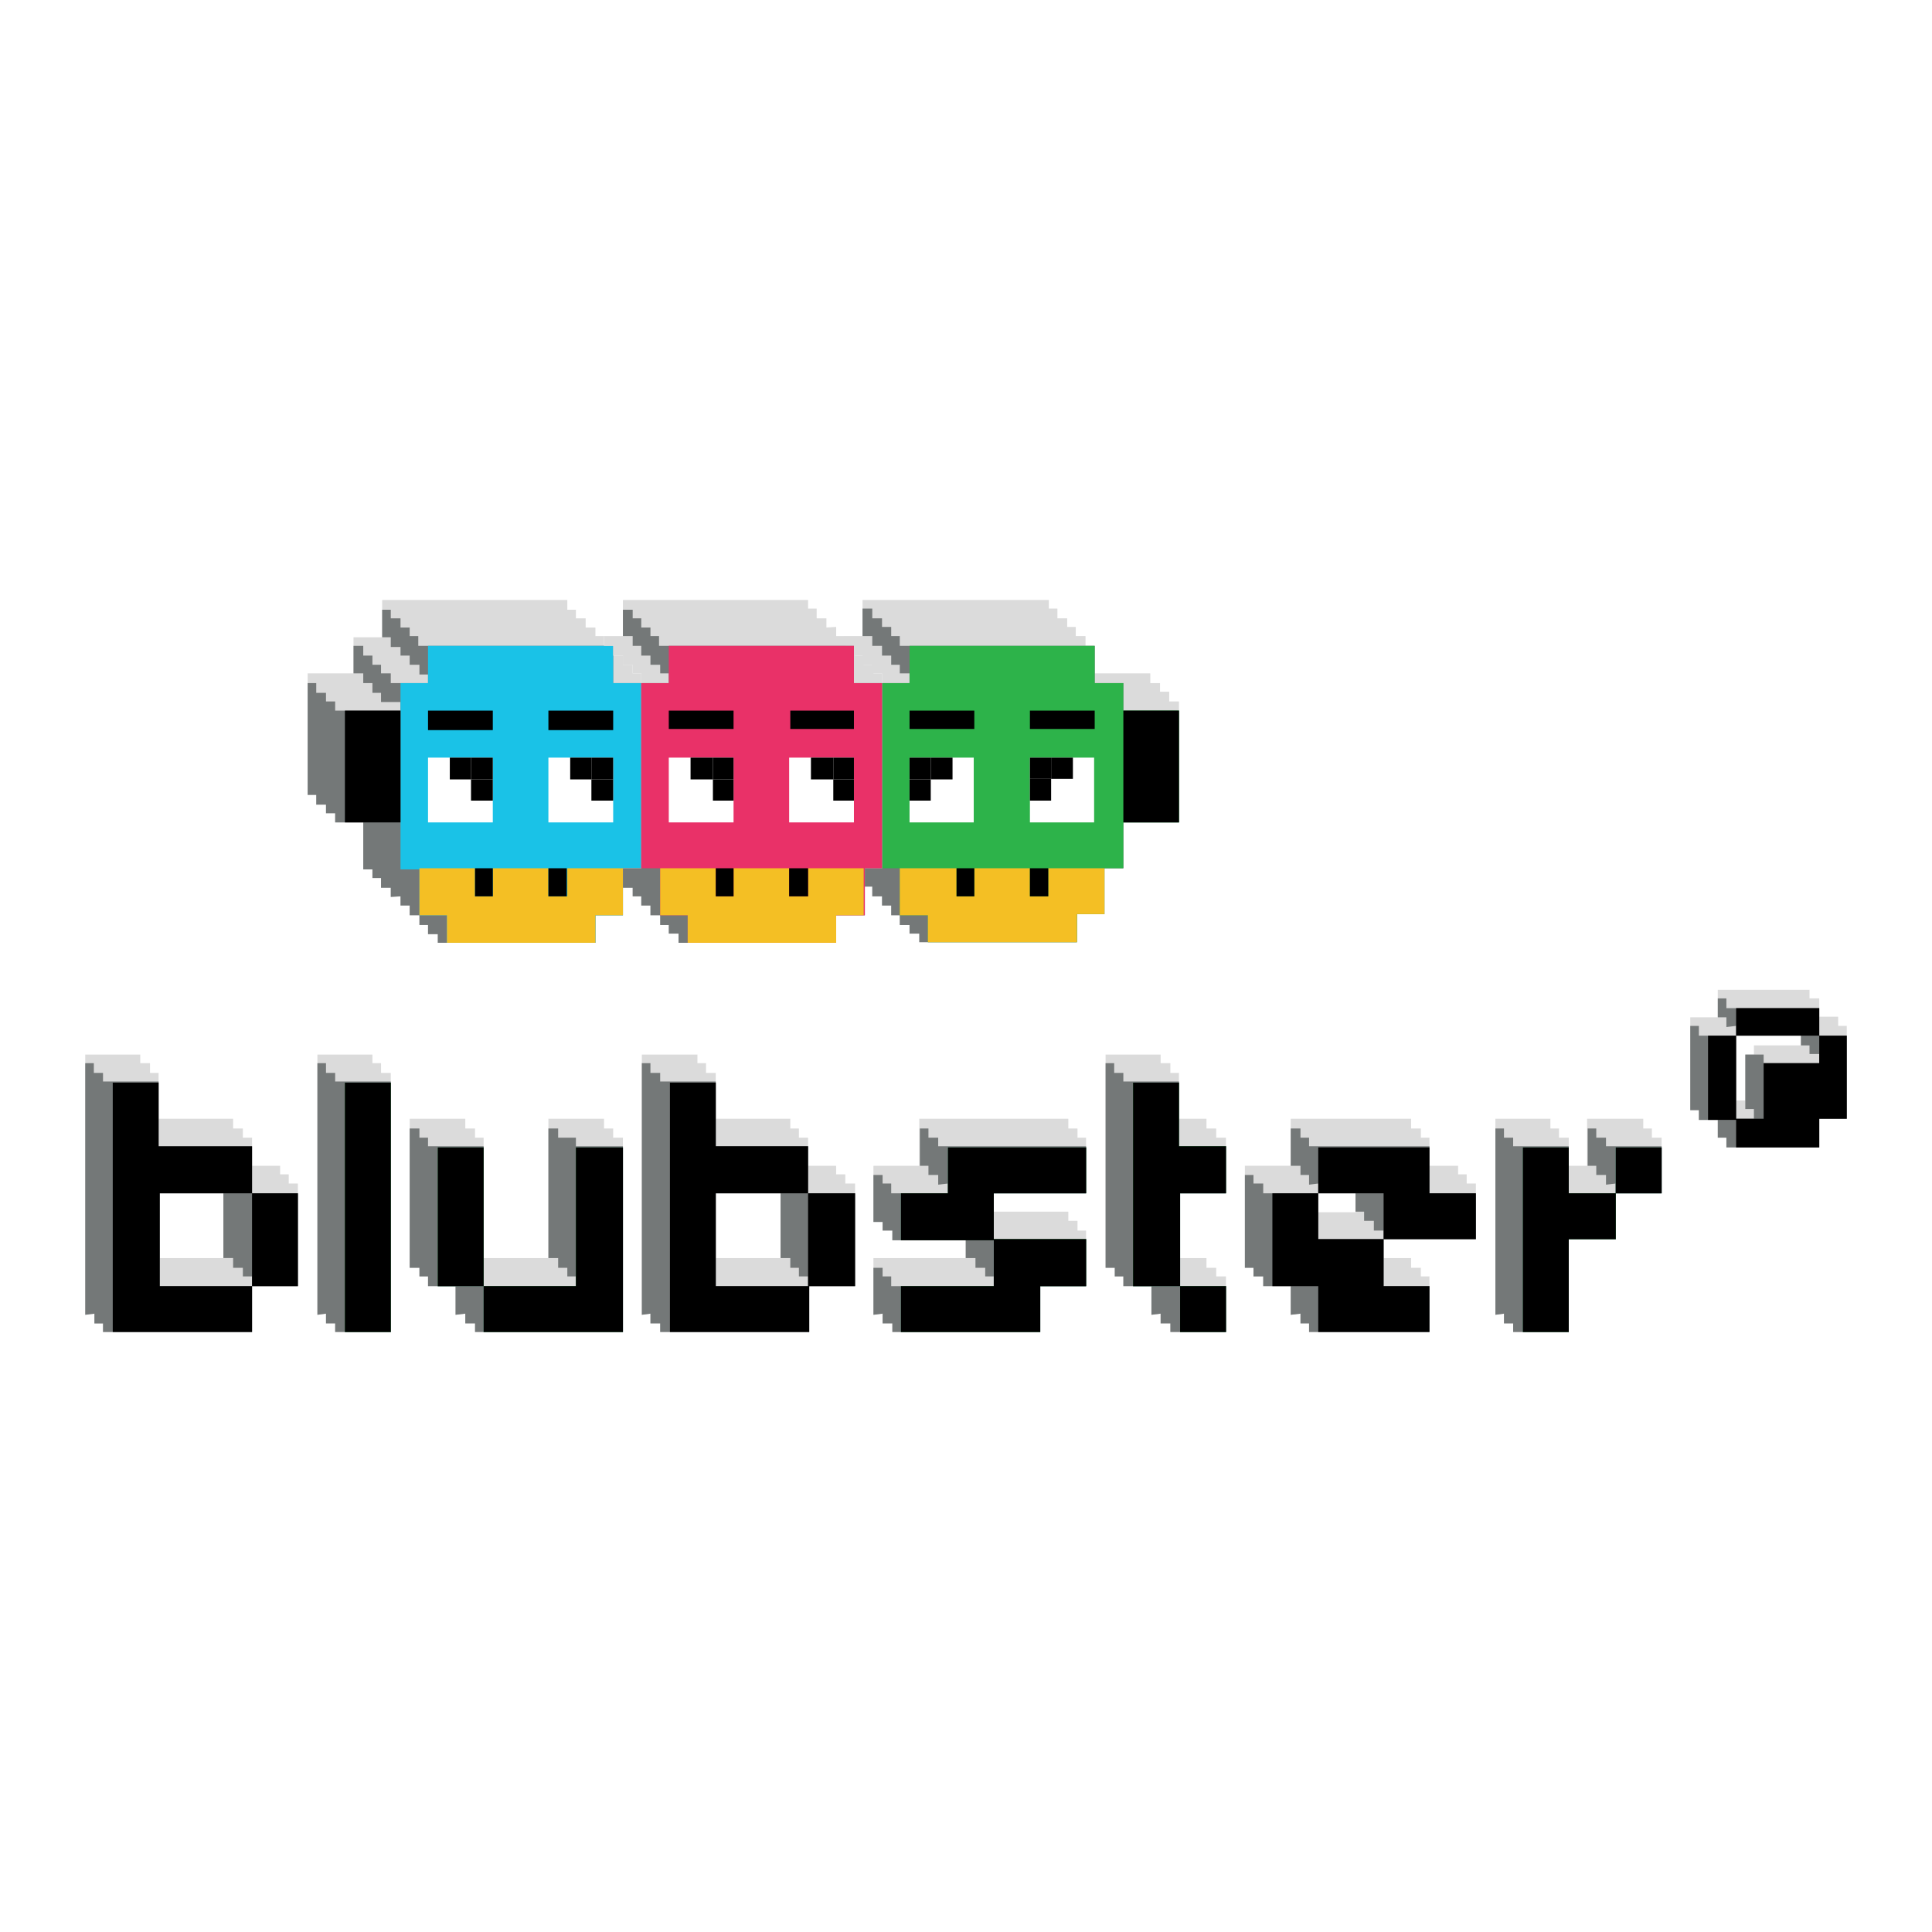 <?xml version="1.0" encoding="utf-8"?>
<!-- Generator: Adobe Illustrator 13.0.0, SVG Export Plug-In . SVG Version: 6.00 Build 14948)  -->
<!DOCTYPE svg PUBLIC "-//W3C//DTD SVG 1.0//EN" "http://www.w3.org/TR/2001/REC-SVG-20010904/DTD/svg10.dtd">
<svg version="1.0" id="Layer_1" xmlns="http://www.w3.org/2000/svg" xmlns:xlink="http://www.w3.org/1999/xlink" x="0px" y="0px"
	 width="192.756px" height="192.756px" viewBox="0 0 192.756 192.756" enable-background="new 0 0 192.756 192.756"
	 xml:space="preserve">
<g>
	<polygon fill-rule="evenodd" clip-rule="evenodd" fill="#FFFFFF" points="0,0 192.756,0 192.756,192.756 0,192.756 0,0 	"/>
	<path fill-rule="evenodd" clip-rule="evenodd" fill="#DBDBDB" d="M25.146,132.895h-14.87v-0.857H9.419v-0.973l-0.915,0.113v-25.965
		h5.491v0.859h0.972v0.973h0.857v4.574h7.435v0.973h0.972v0.914h0.915v2.803h2.802v0.857h0.858v0.916h0.915v10.236h-4.575V132.895
		L25.146,132.895L25.146,132.895z M15.938,119.055h6.349v6.461h-6.349V119.055L15.938,119.055z"/>
	<path fill-rule="evenodd" clip-rule="evenodd" fill="#DBDBDB" d="M80.736,132.895h-14.87v-0.857h-0.972v-0.973l-0.858,0.113
		v-25.965h5.547v0.859h0.858v0.973h0.972v4.574h7.435v0.973h0.858v0.914h0.915v2.803h2.802v0.857h0.915v0.916h0.972v10.236h-4.575
		V132.895L80.736,132.895L80.736,132.895z M71.414,119.055h6.463v6.461h-6.463V119.055L71.414,119.055z"/>
	<path fill-rule="evenodd" clip-rule="evenodd" fill="#DBDBDB" d="M129.749,131.064l-0.973,0.113v-2.859h-2.745v-0.971h-0.972
		v-0.859h-0.858v-10.18h4.575v-4.689h12.011v0.973h0.972v0.914h0.858v2.803h2.859v0.857h0.857v0.916h0.915v5.547h-9.207v1.887h2.745
		v0.973h0.972v0.859h0.858v5.547h-12.011v-0.857h-0.857V131.064L129.749,131.064L129.749,131.064z M131.521,119.055h3.718v1.887
		h-3.718V119.055L131.521,119.055z"/>
	<path fill-rule="evenodd" clip-rule="evenodd" fill="#DBDBDB" d="M172.242,113.506h-0.858v-1.771h-1.887v-0.973h-0.858v-9.266
		h2.745v-2.744h9.151v0.857h0.972v1.83h1.888v0.914h0.857v9.266h-2.745v2.859h-9.265V113.506L172.242,113.506L172.242,113.506z
		 M179.677,104.299h-4.689v0.914h-0.858v4.576h-0.915v-6.463h6.463V104.299L179.677,104.299z"/>
	<path fill-rule="evenodd" clip-rule="evenodd" fill="#747878" d="M25.146,132.895h-14.87v-0.857H9.419v-0.973l-0.915,0.113v-25.105
		h0.858v0.973h0.915v0.857h5.547v6.463h9.322v4.689h4.575v9.264h-4.575V132.895L25.146,132.895L25.146,132.895z M15.938,128.318
		v-9.264h6.349v6.461h0.972v0.973h0.972v0.859h0.915v0.971H15.938L15.938,128.318z"/>
	<path fill-rule="evenodd" clip-rule="evenodd" fill="#747878" d="M80.736,128.318v4.576h-14.87v-0.857h-0.972v-0.973l-0.858,0.113
		v-25.105h0.858v0.973h0.972v0.857h5.547v6.463h9.208v4.689h4.689v9.264H80.736L80.736,128.318L80.736,128.318z M80.622,127.348
		v0.971h-9.208v-9.264h6.463v6.461h0.972v0.973h0.858v0.859H80.622L80.622,127.348z"/>
	<polygon fill-rule="evenodd" clip-rule="evenodd" fill="#747878" points="129.749,131.064 128.776,131.178 128.776,128.318 
		126.031,128.318 126.031,127.348 125.06,127.348 125.06,126.488 124.201,126.488 124.201,117.225 125.06,117.225 125.06,118.082 
		126.031,118.082 126.031,119.055 131.521,119.055 131.521,118.082 130.606,118.195 130.606,117.225 129.749,117.225 
		129.749,116.309 128.776,116.309 128.776,112.592 129.749,112.592 129.749,113.506 130.606,113.506 130.606,114.365 
		142.617,114.365 142.617,119.055 147.249,119.055 147.249,123.629 138.042,123.629 138.042,122.771 137.069,122.771 
		137.069,121.799 136.097,121.799 136.097,120.885 135.239,120.885 135.239,119.055 131.521,119.055 131.521,123.629 
		138.042,123.629 138.042,128.318 142.617,128.318 142.617,132.895 130.606,132.895 130.606,132.037 129.749,132.037 
		129.749,131.064 	"/>
	<path fill-rule="evenodd" clip-rule="evenodd" fill="#747878" d="M172.242,113.506h-0.858v-1.771h-1.887v-0.973h-0.858v-8.408
		h0.858v0.973h3.717v-0.973l-0.972,0.115v-0.973h-0.858v-1.887h0.858v0.973h9.265v2.744h2.745v8.293h-2.745v2.859h-9.265V113.506
		L172.242,113.506L172.242,113.506z M173.214,111.619v-8.293h6.463v0.973h0.858v0.857h0.972v0.916h-5.548v-0.859h-1.83v5.434h0.858
		v0.973H173.214L173.214,111.619z"/>
	<polygon fill-rule="evenodd" clip-rule="evenodd" fill="#DBDBDB" points="31.667,131.178 31.667,105.213 37.157,105.213 
		37.157,106.072 38.015,106.072 38.015,107.045 38.987,107.045 38.987,132.895 33.439,132.895 33.439,132.037 32.524,132.037 
		32.524,131.064 31.667,131.178 	"/>
	<polygon fill-rule="evenodd" clip-rule="evenodd" fill="#DBDBDB" points="110.304,126.488 110.304,105.213 115.795,105.213 
		115.795,106.072 116.767,106.072 116.767,107.045 117.625,107.045 117.625,111.619 120.369,111.619 120.369,112.592 
		121.342,112.592 121.342,113.506 122.314,113.506 122.314,119.055 117.738,119.055 117.738,125.516 120.369,125.516 
		120.369,126.488 121.342,126.488 121.342,127.348 122.314,127.348 122.314,132.895 116.767,132.895 116.767,132.037 
		115.795,132.037 115.795,131.064 114.879,131.178 114.879,128.318 112.077,128.318 112.077,127.348 111.219,127.348 
		111.219,126.488 110.304,126.488 	"/>
	<polygon fill-rule="evenodd" clip-rule="evenodd" fill="#DBDBDB" points="62.149,132.895 47.394,132.895 47.394,132.037 
		46.422,132.037 46.422,131.064 45.449,131.178 45.449,128.318 42.704,128.318 42.704,127.348 41.846,127.348 41.846,126.488 
		40.874,126.488 40.874,111.619 46.422,111.619 46.422,112.592 47.394,112.592 47.394,113.506 48.251,113.506 48.251,125.516 
		54.714,125.516 54.714,111.619 60.262,111.619 60.262,112.592 61.177,112.592 61.177,113.506 62.149,113.506 62.149,132.895 	"/>
	<polygon fill-rule="evenodd" clip-rule="evenodd" fill="#DBDBDB" points="103.784,132.895 89.029,132.895 89.029,132.037 
		88.057,132.037 88.057,131.064 87.142,131.178 87.142,125.516 96.35,125.516 96.35,123.744 89.029,123.744 89.029,122.771 
		88.057,122.771 88.057,121.914 87.142,121.914 87.142,116.309 91.717,116.309 91.717,111.619 106.587,111.619 106.587,112.592 
		107.502,112.592 107.502,113.506 108.359,113.506 108.359,119.055 99.151,119.055 99.151,120.885 106.587,120.885 106.587,121.799 
		107.502,121.799 107.502,122.771 108.359,122.771 108.359,128.318 103.784,128.318 103.784,132.895 	"/>
	<polygon fill-rule="evenodd" clip-rule="evenodd" fill="#DBDBDB" points="149.194,131.178 149.194,111.619 154.685,111.619 
		154.685,112.592 155.542,112.592 155.542,113.506 156.515,113.506 156.515,116.309 158.345,116.309 158.345,111.619 
		163.949,111.619 163.949,112.592 164.808,112.592 164.808,113.506 165.779,113.506 165.779,119.055 161.204,119.055 
		161.204,123.629 156.515,123.629 156.515,132.895 150.967,132.895 150.967,132.037 150.052,132.037 150.052,131.064 
		149.194,131.178 	"/>
	<polygon fill-rule="evenodd" clip-rule="evenodd" fill="#747878" points="31.667,131.178 31.667,106.072 32.524,106.072 
		32.524,107.045 33.439,107.045 33.439,107.902 38.987,107.902 38.987,132.895 33.439,132.895 33.439,132.037 32.524,132.037 
		32.524,131.064 31.667,131.178 	"/>
	<polygon fill-rule="evenodd" clip-rule="evenodd" fill="#747878" points="110.304,126.488 110.304,106.072 111.162,106.072 
		111.162,107.045 112.077,107.045 112.077,107.902 117.625,107.902 117.625,114.365 122.314,114.365 122.314,119.055 
		117.738,119.055 117.738,128.318 122.314,128.318 122.314,132.895 116.767,132.895 116.767,132.037 115.795,132.037 
		115.795,131.064 114.879,131.178 114.879,128.318 112.077,128.318 112.077,127.348 111.219,127.348 111.219,126.488 
		110.304,126.488 	"/>
	<polygon fill-rule="evenodd" clip-rule="evenodd" fill="#747878" points="62.149,132.895 47.394,132.895 47.394,132.037 
		46.422,132.037 46.422,131.064 45.449,131.178 45.449,128.318 42.704,128.318 42.704,127.348 41.846,127.348 41.846,126.488 
		40.874,126.488 40.874,112.592 41.846,112.592 41.846,113.506 42.704,113.506 42.704,114.365 48.251,114.365 48.251,128.318 
		57.574,128.318 57.574,127.348 56.602,127.348 56.602,126.488 55.687,126.488 55.687,125.516 54.714,125.516 54.714,112.592 
		55.687,112.592 55.687,113.506 57.459,113.506 57.459,114.365 62.149,114.365 62.149,132.895 	"/>
	<polygon fill-rule="evenodd" clip-rule="evenodd" fill="#747878" points="103.784,132.895 89.029,132.895 89.029,132.037 
		88.057,132.037 88.057,131.064 87.142,131.178 87.142,126.488 88.057,126.488 88.057,127.348 88.915,127.348 88.915,128.318 
		99.151,128.318 99.151,127.348 98.294,127.348 98.294,126.488 97.322,126.488 97.322,125.516 96.35,125.516 96.35,123.744 
		89.029,123.744 89.029,122.771 88.057,122.771 88.057,121.914 87.142,121.914 87.142,117.225 88.057,117.225 88.057,118.082 
		88.915,118.082 88.915,119.055 94.577,119.055 94.577,118.082 93.604,118.195 93.604,117.225 92.632,117.225 92.632,116.309 
		91.774,116.309 91.774,112.592 92.632,112.592 92.632,113.506 93.604,113.506 93.604,114.365 108.359,114.365 108.359,119.055 
		99.151,119.055 99.151,123.629 108.359,123.629 108.359,128.318 103.784,128.318 103.784,132.895 	"/>
	<polygon fill-rule="evenodd" clip-rule="evenodd" fill="#747878" points="149.194,131.178 149.194,112.592 150.052,112.592 
		150.052,113.506 150.967,113.506 150.967,114.365 156.515,114.365 156.515,119.055 161.204,119.055 161.204,118.082 
		160.231,118.195 160.231,117.225 159.26,117.225 159.26,116.309 158.401,116.309 158.401,112.592 159.26,112.592 159.26,113.506 
		160.231,113.506 160.231,114.365 165.779,114.365 165.779,119.055 161.204,119.055 161.204,123.629 156.515,123.629 
		156.515,132.895 150.967,132.895 150.967,132.037 150.052,132.037 150.052,131.064 149.194,131.178 	"/>
	<polygon fill-rule="evenodd" clip-rule="evenodd" fill="#29C2E5" points="34.412,132.895 34.412,108.016 38.987,108.016 
		38.987,132.895 34.412,132.895 	"/>
	<polygon fill-rule="evenodd" clip-rule="evenodd" fill="#29C2E5" points="113.049,108.016 117.625,108.016 117.625,114.365 
		122.314,114.365 122.314,119.055 117.738,119.055 117.738,128.318 122.314,128.318 122.314,132.895 117.738,132.895 
		117.738,128.318 113.049,128.318 113.049,108.016 	"/>
	<polygon fill-rule="evenodd" clip-rule="evenodd" fill="#29C2E5" points="62.149,132.895 48.251,132.895 48.251,128.318 
		43.677,128.318 43.677,114.479 48.251,114.479 48.251,128.318 57.459,128.318 57.459,114.479 62.149,114.479 62.149,132.895 	"/>
	<polygon fill-rule="evenodd" clip-rule="evenodd" fill="#29C2E5" points="103.784,128.318 103.784,132.895 89.887,132.895 
		89.887,128.318 99.151,128.318 99.151,123.744 89.887,123.744 89.887,119.055 94.577,119.055 94.577,114.479 108.359,114.479 
		108.359,119.055 99.151,119.055 99.151,123.629 108.359,123.629 108.359,128.318 103.784,128.318 	"/>
	<polygon fill-rule="evenodd" clip-rule="evenodd" fill="#29C2E5" points="151.939,132.895 151.939,114.479 156.515,114.479 
		156.515,119.055 161.204,119.055 161.204,114.479 165.779,114.479 165.779,119.055 161.204,119.055 161.204,123.629 
		156.515,123.629 156.515,132.895 151.939,132.895 	"/>
	<polygon fill-rule="evenodd" clip-rule="evenodd" fill="#E9366C" points="34.412,132.895 34.412,108.016 38.987,108.016 
		38.987,132.895 34.412,132.895 	"/>
	<polygon fill-rule="evenodd" clip-rule="evenodd" fill="#E9366C" points="113.049,108.016 117.625,108.016 117.625,114.365 
		122.314,114.365 122.314,119.055 117.738,119.055 117.738,128.318 122.314,128.318 122.314,132.895 117.738,132.895 
		117.738,128.318 113.049,128.318 113.049,108.016 	"/>
	<polygon fill-rule="evenodd" clip-rule="evenodd" fill="#E9366C" points="62.149,132.895 48.251,132.895 48.251,128.318 
		43.677,128.318 43.677,114.479 48.251,114.479 48.251,128.318 57.459,128.318 57.459,114.479 62.149,114.479 62.149,132.895 	"/>
	<polygon fill-rule="evenodd" clip-rule="evenodd" fill="#E9366C" points="103.784,128.318 103.784,132.895 89.887,132.895 
		89.887,128.318 99.151,128.318 99.151,123.744 89.887,123.744 89.887,119.055 94.577,119.055 94.577,114.479 108.359,114.479 
		108.359,119.055 99.151,119.055 99.151,123.629 108.359,123.629 108.359,128.318 103.784,128.318 	"/>
	<polygon fill-rule="evenodd" clip-rule="evenodd" fill="#E9366C" points="151.939,132.895 151.939,114.479 156.515,114.479 
		156.515,119.055 161.204,119.055 161.204,114.479 165.779,114.479 165.779,119.055 161.204,119.055 161.204,123.629 
		156.515,123.629 156.515,132.895 151.939,132.895 	"/>
	<polygon fill-rule="evenodd" clip-rule="evenodd" fill="#1DB24C" points="34.412,132.895 34.412,108.016 38.987,108.016 
		38.987,132.895 34.412,132.895 	"/>
	<polygon fill-rule="evenodd" clip-rule="evenodd" fill="#1DB24C" points="113.049,108.016 117.625,108.016 117.625,114.365 
		122.314,114.365 122.314,119.055 117.738,119.055 117.738,128.318 122.314,128.318 122.314,132.895 117.738,132.895 
		117.738,128.318 113.049,128.318 113.049,108.016 	"/>
	<polygon fill-rule="evenodd" clip-rule="evenodd" fill="#1DB24C" points="62.149,132.895 48.251,132.895 48.251,128.318 
		43.677,128.318 43.677,114.479 48.251,114.479 48.251,128.318 57.459,128.318 57.459,114.479 62.149,114.479 62.149,132.895 	"/>
	<polygon fill-rule="evenodd" clip-rule="evenodd" fill="#1DB24C" points="103.784,128.318 103.784,132.895 89.887,132.895 
		89.887,128.318 99.151,128.318 99.151,123.744 89.887,123.744 89.887,119.055 94.577,119.055 94.577,114.479 108.359,114.479 
		108.359,119.055 99.151,119.055 99.151,123.629 108.359,123.629 108.359,128.318 103.784,128.318 	"/>
	<polygon fill-rule="evenodd" clip-rule="evenodd" fill="#1DB24C" points="151.939,132.895 151.939,114.479 156.515,114.479 
		156.515,119.055 161.204,119.055 161.204,114.479 165.779,114.479 165.779,119.055 161.204,119.055 161.204,123.629 
		156.515,123.629 156.515,132.895 151.939,132.895 	"/>
	<polygon fill-rule="evenodd" clip-rule="evenodd" points="34.412,132.895 34.412,108.016 38.987,108.016 38.987,132.895 
		34.412,132.895 	"/>
	<polygon fill-rule="evenodd" clip-rule="evenodd" points="113.049,108.016 117.625,108.016 117.625,114.365 122.314,114.365 
		122.314,119.055 117.738,119.055 117.738,128.318 122.314,128.318 122.314,132.895 117.738,132.895 117.738,128.318 
		113.049,128.318 113.049,108.016 	"/>
	<polygon fill-rule="evenodd" clip-rule="evenodd" points="62.149,132.895 48.251,132.895 48.251,128.318 43.677,128.318 
		43.677,114.479 48.251,114.479 48.251,128.318 57.459,128.318 57.459,114.479 62.149,114.479 62.149,132.895 	"/>
	<polygon fill-rule="evenodd" clip-rule="evenodd" points="103.784,128.318 103.784,132.895 89.887,132.895 89.887,128.318 
		99.151,128.318 99.151,123.744 89.887,123.744 89.887,119.055 94.577,119.055 94.577,114.479 108.359,114.479 108.359,119.055 
		99.151,119.055 99.151,123.629 108.359,123.629 108.359,128.318 103.784,128.318 	"/>
	<polygon fill-rule="evenodd" clip-rule="evenodd" points="151.939,132.895 151.939,114.479 156.515,114.479 156.515,119.055 
		161.204,119.055 161.204,114.479 165.779,114.479 165.779,119.055 161.204,119.055 161.204,123.629 156.515,123.629 
		156.515,132.895 151.939,132.895 	"/>
	<path fill-rule="evenodd" clip-rule="evenodd" d="M80.736,128.318v4.576H66.839v-24.879h4.575v6.35h9.208v4.689h4.689v9.264H80.736
		L80.736,128.318L80.736,128.318z M80.622,119.055v9.264h-9.208v-9.264H80.622L80.622,119.055L80.622,119.055z M15.938,119.055
		h9.208v9.264h-9.208V119.055L15.938,119.055L15.938,119.055z M11.249,132.895v-24.879h4.575v6.35h9.322v4.689h4.575v9.264h-4.575
		v4.576H11.249L11.249,132.895L11.249,132.895z M173.214,111.734h-2.802v-8.408h2.802v8.293h2.745v-5.547h5.548v-2.746h-8.293
		v-2.744h8.293v2.744h2.745v8.293h-2.745v2.859h-8.293V111.734L173.214,111.734L173.214,111.734z M131.521,128.318h-4.575v-9.264
		h4.575v4.574h6.521v4.689h4.575v4.576h-11.096V128.318L131.521,128.318L131.521,128.318z M131.521,114.479h11.096v4.576h4.632
		v4.574h-9.207v-4.574h-6.521V114.479L131.521,114.479z"/>
	<polygon fill-rule="evenodd" clip-rule="evenodd" fill="#DBDBDB" points="43.677,93.204 42.704,93.204 42.704,92.289 
		41.846,92.289 41.846,91.316 40.874,91.316 40.874,90.344 39.959,90.344 39.959,89.429 38.987,89.486 38.987,88.571 38.015,88.571 
		38.015,87.599 37.157,87.599 37.157,86.741 36.242,86.741 36.242,82.052 33.439,82.052 33.439,81.137 32.524,81.137 32.524,80.278 
		31.552,80.278 31.552,79.306 30.694,79.306 30.694,67.182 35.27,67.182 35.27,63.579 38.129,63.579 38.129,59.861 56.602,59.861 
		56.602,60.833 57.459,60.833 57.459,61.691 58.432,61.691 58.432,62.606 59.404,62.606 59.404,63.464 60.262,63.464 60.262,64.437 
		61.177,64.437 61.177,65.409 62.149,65.409 62.149,66.324 63.122,66.324 63.122,67.182 63.979,67.182 63.979,86.626 62.149,86.626 
		62.149,91.316 59.404,91.316 59.404,94.062 43.677,94.062 43.677,93.204 	"/>
	<polygon fill-rule="evenodd" clip-rule="evenodd" fill="#747878" points="43.677,93.204 42.704,93.204 42.704,92.289 
		41.846,92.289 41.846,91.316 40.874,91.316 40.874,90.344 39.959,90.344 39.959,89.429 38.987,89.486 38.987,88.571 38.015,88.571 
		38.015,87.599 37.157,87.599 37.157,86.741 36.242,86.741 36.242,82.052 33.439,82.052 33.439,81.137 32.524,81.137 32.524,80.278 
		31.552,80.278 31.552,79.306 30.694,79.306 30.694,68.154 31.552,68.154 31.552,69.126 32.524,69.126 32.524,69.984 33.439,69.984 
		33.439,70.899 39.959,70.899 39.959,70.042 38.015,70.042 38.015,69.126 37.157,69.126 37.157,68.154 36.242,68.154 36.242,67.182 
		35.27,67.182 35.27,64.437 36.242,64.437 36.242,65.409 37.157,65.409 37.157,66.324 38.015,66.324 38.015,67.182 38.987,67.182 
		38.987,68.154 42.704,68.154 42.704,67.296 41.846,67.296 41.846,66.324 40.874,66.324 40.874,65.409 39.959,65.409 39.959,64.551 
		38.987,64.551 38.987,63.579 38.129,63.579 38.129,60.833 38.987,60.833 38.987,61.691 39.959,61.691 39.959,62.606 40.874,62.606 
		40.874,63.464 41.732,63.464 41.732,64.437 61.177,64.437 61.177,68.154 63.979,68.154 63.979,86.626 62.149,86.626 62.149,91.316 
		59.404,91.316 59.404,94.062 43.677,94.062 43.677,93.204 	"/>
	<polygon fill-rule="evenodd" clip-rule="evenodd" fill="#1AC2E7" points="39.959,86.741 39.959,68.154 42.704,68.154 
		42.704,64.437 61.177,64.437 61.177,68.154 63.979,68.154 63.979,86.626 62.149,86.626 62.149,91.316 59.404,91.316 59.404,94.062 
		44.592,94.062 44.592,91.316 41.846,91.316 41.846,86.741 39.959,86.741 	"/>
	<polygon fill-rule="evenodd" clip-rule="evenodd" points="42.704,70.899 49.167,70.899 49.167,72.844 42.704,72.844 42.704,70.899 
			"/>
	<polygon fill-rule="evenodd" clip-rule="evenodd" points="54.714,70.899 61.177,70.899 61.177,72.844 54.714,72.844 54.714,70.899 
			"/>
	<polygon fill-rule="evenodd" clip-rule="evenodd" fill="#F4BF24" points="41.846,86.626 47.394,86.626 47.394,89.429 
		49.167,89.429 49.167,86.626 54.714,86.626 54.714,89.429 56.602,89.429 56.602,86.626 62.149,86.626 62.149,91.316 59.404,91.316 
		59.404,94.062 44.592,94.062 44.592,91.316 41.846,91.316 41.846,86.626 	"/>
	<polygon fill-rule="evenodd" clip-rule="evenodd" points="47.394,86.626 49.167,86.626 49.167,89.429 47.394,89.429 47.394,86.626 
			"/>
	<polygon fill-rule="evenodd" clip-rule="evenodd" points="54.714,86.626 56.544,86.626 56.544,89.429 54.714,89.429 54.714,86.626 
			"/>
	<polygon fill-rule="evenodd" clip-rule="evenodd" points="34.412,82.052 34.412,70.899 39.959,70.899 39.959,82.052 34.412,82.052 
			"/>
	<polygon fill-rule="evenodd" clip-rule="evenodd" fill="#FFFFFF" points="42.704,75.589 49.167,75.589 49.167,82.052 
		42.704,82.052 42.704,75.589 	"/>
	<polygon fill-rule="evenodd" clip-rule="evenodd" points="46.994,75.589 49.167,75.589 49.167,77.762 46.994,77.762 46.994,75.589 
			"/>
	<polygon fill-rule="evenodd" clip-rule="evenodd" points="46.994,77.762 49.167,77.762 49.167,79.878 46.994,79.878 46.994,77.762 
			"/>
	<polygon fill-rule="evenodd" clip-rule="evenodd" points="44.877,75.589 46.994,75.589 46.994,77.762 44.877,77.762 44.877,75.589 
			"/>
	<polygon fill-rule="evenodd" clip-rule="evenodd" fill="#FFFFFF" points="54.714,75.589 61.177,75.589 61.177,82.052 
		54.714,82.052 54.714,75.589 	"/>
	<polygon fill-rule="evenodd" clip-rule="evenodd" points="59.004,75.589 61.177,75.589 61.177,77.762 59.004,77.762 59.004,75.589 
			"/>
	<polygon fill-rule="evenodd" clip-rule="evenodd" points="59.004,77.762 61.177,77.762 61.177,79.878 59.004,79.878 59.004,77.762 
			"/>
	<polygon fill-rule="evenodd" clip-rule="evenodd" points="56.888,75.589 59.004,75.589 59.004,77.762 56.888,77.762 56.888,75.589 
			"/>
	<polygon fill-rule="evenodd" clip-rule="evenodd" fill="#DBDBDB" points="91.717,93.146 90.745,93.146 90.745,92.289 
		89.772,92.289 89.772,91.316 88.915,91.316 88.915,90.344 88,90.344 88,89.429 87.027,89.429 87.027,88.457 86.055,88.457 
		86.055,86.626 88,86.626 88,67.182 87.027,67.182 87.027,66.324 86.055,66.324 86.055,65.409 85.197,65.409 85.197,64.437 
		84.282,64.437 84.282,63.464 86.055,63.464 86.055,59.861 104.643,59.861 104.643,60.719 105.5,60.719 105.5,61.691 
		106.473,61.691 106.473,62.549 107.33,62.549 107.33,63.464 108.303,63.464 108.303,64.437 109.218,64.437 109.218,67.182 
		114.765,67.182 114.765,68.154 115.737,68.154 115.737,69.012 116.652,69.012 116.652,69.984 117.625,69.984 117.625,82.052 
		112.077,82.052 112.077,86.626 110.189,86.626 110.189,91.202 107.444,91.202 107.444,94.004 91.717,94.004 91.717,93.146 	"/>
	<polygon fill-rule="evenodd" clip-rule="evenodd" fill="#747878" points="91.717,93.146 90.745,93.146 90.745,92.289 
		89.772,92.289 89.772,91.316 88.915,91.316 88.915,90.344 88,90.344 88,89.429 87.027,89.429 87.027,88.457 86.055,88.457 
		86.055,86.626 88,86.626 88,68.154 90.745,68.154 90.745,67.182 89.772,67.182 89.772,66.324 88.915,66.324 88.915,65.409 
		88,65.409 88,64.437 87.027,64.437 87.027,63.464 86.055,63.464 86.055,60.719 87.027,60.719 87.027,61.691 88,61.691 88,62.549 
		88.915,62.549 88.915,63.464 89.772,63.464 89.772,64.437 109.218,64.437 109.218,68.154 112.077,68.154 112.077,70.899 
		117.625,70.899 117.625,82.052 112.077,82.052 112.077,86.626 110.189,86.626 110.189,91.202 107.444,91.202 107.444,94.004 
		91.717,94.004 91.717,93.146 	"/>
	<polygon fill-rule="evenodd" clip-rule="evenodd" fill="#2DB34A" points="88,86.626 88,68.154 90.745,68.154 90.745,64.437 
		109.218,64.437 109.218,68.154 112.077,68.154 112.077,70.899 117.625,70.899 117.625,82.052 112.077,82.052 112.077,86.626 
		110.189,86.626 110.189,91.202 107.444,91.202 107.444,94.004 92.575,94.004 92.575,91.316 89.772,91.316 89.772,86.626 88,86.626 
			"/>
	<polygon fill-rule="evenodd" clip-rule="evenodd" points="90.745,70.899 97.207,70.899 97.207,72.729 90.745,72.729 90.745,70.899 
			"/>
	<polygon fill-rule="evenodd" clip-rule="evenodd" points="102.755,70.899 109.218,70.899 109.218,72.729 102.755,72.729 
		102.755,70.899 	"/>
	<polygon fill-rule="evenodd" clip-rule="evenodd" points="112.077,70.899 117.625,70.899 117.625,82.052 112.077,82.052 
		112.077,70.899 	"/>
	<polygon fill-rule="evenodd" clip-rule="evenodd" fill="#F4BF24" points="89.772,86.626 95.435,86.626 95.435,89.429 
		97.207,89.429 97.207,86.626 102.755,86.626 102.755,89.429 104.585,89.429 104.585,86.626 110.189,86.626 110.189,91.202 
		107.444,91.202 107.444,94.004 92.575,94.004 92.575,91.316 89.772,91.316 89.772,86.626 	"/>
	<polygon fill-rule="evenodd" clip-rule="evenodd" points="95.435,86.626 97.207,86.626 97.207,89.429 95.435,89.429 95.435,86.626 
			"/>
	<polygon fill-rule="evenodd" clip-rule="evenodd" points="102.755,86.626 104.585,86.626 104.585,89.429 102.755,89.429 
		102.755,86.626 	"/>
	<polygon fill-rule="evenodd" clip-rule="evenodd" fill="#FFFFFF" points="90.745,75.589 97.15,75.589 97.15,82.052 90.745,82.052 
		90.745,75.589 	"/>
	<polygon fill-rule="evenodd" clip-rule="evenodd" points="92.861,75.589 95.034,75.589 95.034,77.762 92.861,77.762 92.861,75.589 
			"/>
	<polygon fill-rule="evenodd" clip-rule="evenodd" points="90.745,77.762 92.861,77.762 92.861,79.878 90.745,79.878 90.745,77.762 
			"/>
	<polygon fill-rule="evenodd" clip-rule="evenodd" points="90.745,75.589 92.861,75.589 92.861,77.762 90.745,77.762 90.745,75.589 
			"/>
	<polygon fill-rule="evenodd" clip-rule="evenodd" fill="#FFFFFF" points="102.755,75.589 109.16,75.589 109.16,82.052 
		102.755,82.052 102.755,75.589 	"/>
	<polygon fill-rule="evenodd" clip-rule="evenodd" points="104.871,75.589 107.044,75.589 107.044,77.705 104.871,77.705 
		104.871,75.589 	"/>
	<polygon fill-rule="evenodd" clip-rule="evenodd" points="102.755,77.705 104.871,77.705 104.871,79.878 102.755,79.878 
		102.755,77.705 	"/>
	<polygon fill-rule="evenodd" clip-rule="evenodd" points="102.755,75.589 104.871,75.589 104.871,77.705 102.755,77.705 
		102.755,75.589 	"/>
	<polygon fill-rule="evenodd" clip-rule="evenodd" fill="#DBDBDB" points="67.697,93.146 66.725,93.146 66.725,92.289 
		65.867,92.289 65.867,91.316 64.895,91.316 64.895,90.344 63.979,90.344 63.979,89.429 63.122,89.429 63.122,88.571 62.149,88.571 
		62.149,86.626 63.979,86.626 63.979,67.182 63.122,67.182 63.122,66.324 62.149,66.324 62.149,65.409 61.177,65.409 61.177,64.437 
		60.262,64.437 60.262,63.464 62.149,63.464 62.149,59.861 80.622,59.861 80.622,60.719 81.479,60.719 81.479,61.691 82.452,61.691 
		82.452,62.606 83.424,62.549 83.424,63.464 84.339,63.464 84.339,64.437 85.312,64.437 85.312,65.409 86.169,65.409 86.169,66.324 
		87.142,66.324 87.142,67.182 88,67.182 88,86.626 86.284,86.626 86.284,91.316 83.424,91.316 83.424,94.062 67.697,94.062 
		67.697,93.146 	"/>
	<polygon fill-rule="evenodd" clip-rule="evenodd" fill="#747878" points="67.697,93.146 66.725,93.146 66.725,92.289 
		65.867,92.289 65.867,91.316 64.895,91.316 64.895,90.344 63.979,90.344 63.979,89.429 63.122,89.429 63.122,88.571 62.149,88.571 
		62.149,86.626 63.979,86.626 63.979,68.154 66.725,68.154 66.725,67.182 65.867,67.182 65.867,66.324 64.895,66.324 64.895,65.409 
		63.979,65.409 63.979,64.437 63.122,64.437 63.122,63.464 62.149,63.464 62.149,60.833 63.122,60.833 63.122,61.691 63.979,61.691 
		63.979,62.606 64.895,62.606 64.895,63.464 65.752,63.464 65.752,64.437 85.197,64.437 85.197,68.154 88,68.154 88,86.626 
		86.284,86.626 86.284,91.316 83.424,91.316 83.424,94.062 67.697,94.062 67.697,93.146 	"/>
	<polygon fill-rule="evenodd" clip-rule="evenodd" fill="#E93168" points="63.979,86.626 63.979,68.154 66.725,68.154 
		66.725,64.437 85.197,64.437 85.197,68.154 88,68.154 88,86.626 86.284,86.626 86.284,91.316 83.424,91.316 83.424,94.062 
		68.612,94.062 68.612,91.316 65.867,91.316 65.867,86.626 63.979,86.626 	"/>
	<polygon fill-rule="evenodd" clip-rule="evenodd" points="66.725,70.899 73.187,70.899 73.187,72.729 66.725,72.729 66.725,70.899 
			"/>
	<polygon fill-rule="evenodd" clip-rule="evenodd" points="78.849,70.899 85.197,70.899 85.197,72.729 78.849,72.729 78.849,70.899 
			"/>
	<polygon fill-rule="evenodd" clip-rule="evenodd" fill="#F4BF24" points="65.867,86.626 71.414,86.626 71.414,89.429 
		73.187,89.429 73.187,86.626 78.734,86.626 78.734,89.429 80.622,89.429 80.622,86.626 86.169,86.626 86.169,91.316 83.424,91.316 
		83.424,94.062 68.612,94.062 68.612,91.316 65.867,91.316 65.867,86.626 	"/>
	<polygon fill-rule="evenodd" clip-rule="evenodd" points="71.414,86.626 73.187,86.626 73.187,89.429 71.414,89.429 71.414,86.626 
			"/>
	<polygon fill-rule="evenodd" clip-rule="evenodd" points="78.734,86.626 80.622,86.626 80.622,89.429 78.734,89.429 78.734,86.626 
			"/>
	<polygon fill-rule="evenodd" clip-rule="evenodd" fill="#FFFFFF" points="66.725,75.589 73.187,75.589 73.187,82.052 
		66.725,82.052 66.725,75.589 	"/>
	<polygon fill-rule="evenodd" clip-rule="evenodd" points="71.128,75.589 73.187,75.589 73.187,77.762 71.128,77.762 71.128,75.589 
			"/>
	<polygon fill-rule="evenodd" clip-rule="evenodd" points="71.128,77.762 73.187,77.762 73.187,79.878 71.128,79.878 71.128,77.762 
			"/>
	<polygon fill-rule="evenodd" clip-rule="evenodd" points="68.898,75.589 71.128,75.589 71.128,77.762 68.898,77.762 68.898,75.589 
			"/>
	<polygon fill-rule="evenodd" clip-rule="evenodd" fill="#FFFFFF" points="78.734,75.589 85.197,75.589 85.197,82.052 
		78.734,82.052 78.734,75.589 	"/>
	<polygon fill-rule="evenodd" clip-rule="evenodd" points="83.138,75.589 85.197,75.589 85.197,77.762 83.138,77.762 83.138,75.589 
			"/>
	<polygon fill-rule="evenodd" clip-rule="evenodd" points="83.138,77.762 85.197,77.762 85.197,79.878 83.138,79.878 83.138,77.762 
			"/>
	<polygon fill-rule="evenodd" clip-rule="evenodd" points="80.908,75.589 83.138,75.589 83.138,77.762 80.908,77.762 80.908,75.589 
			"/>
</g>
</svg>
